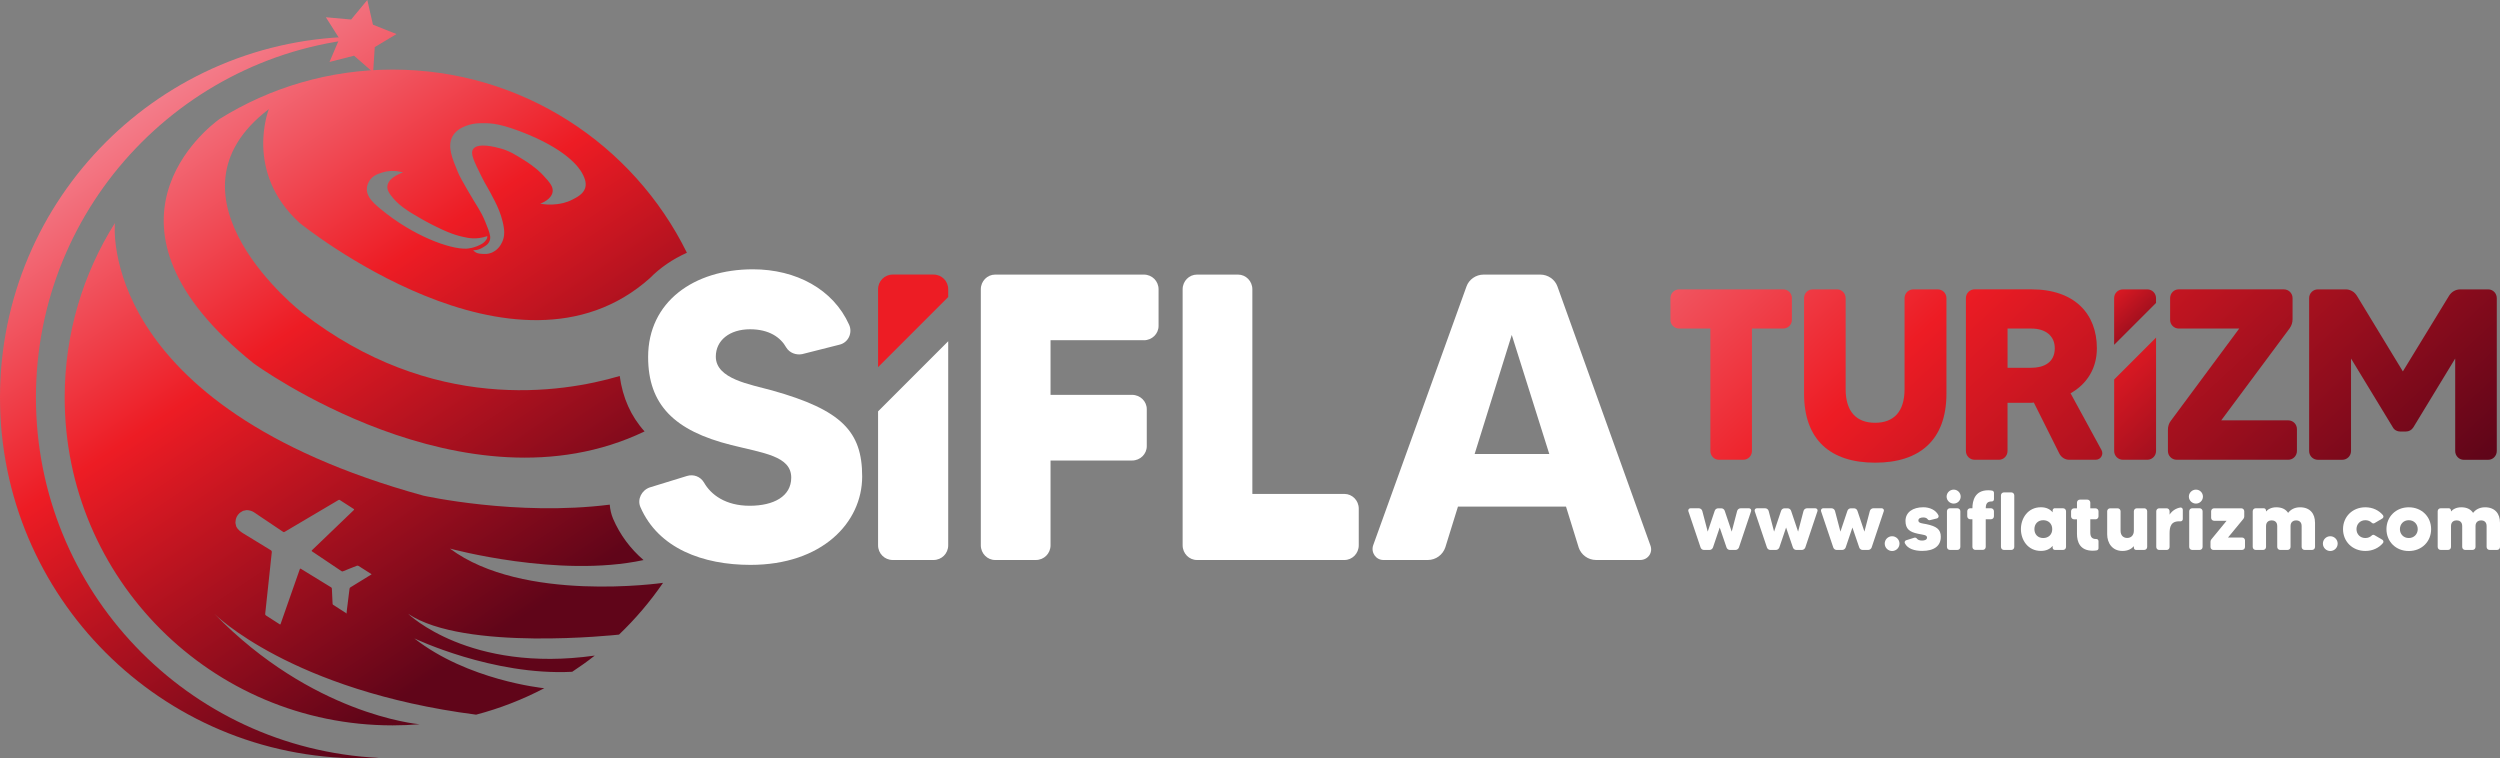 <?xml version="1.0" encoding="UTF-8"?>
<svg id="Layer_2" data-name="Layer 2" xmlns="http://www.w3.org/2000/svg" xmlns:xlink="http://www.w3.org/1999/xlink" viewBox="0 0 737.55 223.71">
  <rect x="0" y="0" width="737.55" height="223.71" fill="#808080" stroke="none"/>
  <defs>
    <style>
      .cls-1 {
        fill: url(#linear-gradient-2);
      }

      .cls-2 {
        fill: url(#linear-gradient-10);
      }

      .cls-3 {
        fill: #fff;
      }

      .cls-4 {
        fill: #ed1c24;
      }

      .cls-5 {
        fill: url(#linear-gradient-4);
      }

      .cls-6 {
        fill: url(#linear-gradient-3);
      }

      .cls-7 {
        fill: url(#linear-gradient-5);
      }

      .cls-8 {
        fill: url(#linear-gradient-8);
      }

      .cls-9 {
        fill: url(#linear-gradient-7);
      }

      .cls-10 {
        fill: url(#linear-gradient-9);
      }

      .cls-11 {
        fill: url(#linear-gradient-11);
      }

      .cls-12 {
        fill: url(#linear-gradient-6);
      }

      .cls-13 {
        fill: url(#linear-gradient);
      }
    </style>
    <linearGradient id="linear-gradient" x1="17.81" y1="23.43" x2="133.33" y2="195.99" gradientUnits="userSpaceOnUse">
      <stop offset="0" stop-color="#f596a5"/>
      <stop offset=".48" stop-color="#ed1c24"/>
      <stop offset="1" stop-color="#600519"/>
    </linearGradient>
    <linearGradient id="linear-gradient-2" x1="83.75" y1="-20.71" x2="199.27" y2="151.85" xlink:href="#linear-gradient"/>
    <linearGradient id="linear-gradient-3" x1="446.12" y1="34.37" x2="628.6" y2="231.47" xlink:href="#linear-gradient"/>
    <linearGradient id="linear-gradient-4" x1="467.98" y1="14.13" x2="650.46" y2="211.24" xlink:href="#linear-gradient"/>
    <linearGradient id="linear-gradient-5" x1="488.51" y1="-4.89" x2="671" y2="192.22" xlink:href="#linear-gradient"/>
    <linearGradient id="linear-gradient-6" x1="522.23" y1="-36.11" x2="704.72" y2="161" xlink:href="#linear-gradient"/>
    <linearGradient id="linear-gradient-7" x1="549.67" y1="-61.51" x2="732.16" y2="135.6" xlink:href="#linear-gradient"/>
    <linearGradient id="linear-gradient-8" x1="16.83" y1="24.09" x2="132.35" y2="196.65" xlink:href="#linear-gradient"/>
    <linearGradient id="linear-gradient-9" x1="576.14" y1="58.78" x2="662.78" y2="152.36" xlink:href="#linear-gradient"/>
    <linearGradient id="linear-gradient-10" x1="602.61" y1="64.86" x2="639.95" y2="105.19" xlink:href="#linear-gradient"/>
    <linearGradient id="linear-gradient-11" x1="68.51" y1="-10.51" x2="184.03" y2="162.05" xlink:href="#linear-gradient"/>
  </defs>
  <g id="Layer_1-2" data-name="Layer 1">
    <g>
      <path class="cls-13" d="M10.6,117.27C10.6,60.25,55.42,13.71,111.75,10.95c-1.76-.09-3.52-.13-5.3-.13C47.66,10.82,0,58.48,0,117.27s47.66,106.45,106.45,106.45c1.78,0,3.54-.05,5.3-.13-56.33-2.76-101.15-49.3-101.15-106.32Z"/>
      <polygon class="cls-1" points="110.08 21.35 104.45 16.43 97.21 18.28 100.14 11.41 96.14 5.09 103.59 5.76 108.36 0 110.03 7.29 116.98 10.05 110.56 13.89 110.08 21.35"/>
      <path class="cls-6" d="M528.64,87.96v6.46c0,1.36-1.15,2.51-2.59,2.51h-9.19v36.12c0,1.44-1.15,2.59-2.58,2.59h-7.18c-1.36,0-2.51-1.15-2.51-2.59v-36.12h-9.19c-1.44,0-2.59-1.15-2.59-2.51v-6.46c0-1.44,1.15-2.59,2.59-2.59h30.66c1.44,0,2.59,1.15,2.59,2.59Z"/>
      <path class="cls-5" d="M571.66,85.37c1.44,0,2.58,1.15,2.58,2.59v28.15c0,13.72-7.9,20.39-21.04,20.39s-20.97-6.68-20.97-20.39v-28.15c0-1.44,1.15-2.59,2.51-2.59h7.25c1.36,0,2.51,1.15,2.51,2.59v26.86c0,6.68,3.23,9.91,8.69,9.91s8.69-3.23,8.69-9.91v-26.86c0-1.44,1.15-2.59,2.59-2.59h7.18Z"/>
      <path class="cls-7" d="M618.33,135.64h-7.9c-1.22,0-2.3-.72-2.87-1.8l-7.54-15.08c-.22,0-.5.07-.72.07h-7.04v14.22c0,1.44-1.15,2.59-2.51,2.59h-7.18c-1.44,0-2.59-1.15-2.59-2.59v-45.1c0-1.44,1.15-2.59,2.59-2.59h16.73c12.78,0,19.32,7.25,19.32,17.38,0,5.96-2.94,10.56-7.76,13.29l9.12,16.73c.72,1.29-.22,2.87-1.65,2.87ZM592.27,108.5h7.04c3.59,0,6.89-1.51,6.89-5.75,0-3.73-2.8-5.82-6.89-5.82h-7.04v11.56Z"/>
      <path class="cls-12" d="M675.06,124.01c1.44,0,2.58,1.15,2.58,2.58v6.46c0,1.44-1.15,2.59-2.58,2.59h-32.89c-1.44,0-2.59-1.15-2.59-2.59v-6.25c0-1.01.29-1.94.86-2.66l20.18-27.22h-17.88c-1.36,0-2.51-1.15-2.51-2.51v-6.46c0-1.44,1.15-2.59,2.51-2.59h31.02c1.44,0,2.59,1.15,2.59,2.59v6.25c0,.93-.29,1.87-.86,2.66l-20.18,27.15h19.75Z"/>
      <path class="cls-9" d="M725.83,85.37h8.26c1.36,0,2.51,1.15,2.51,2.59v45.1c0,1.44-1.15,2.59-2.51,2.59h-7.25c-1.36,0-2.51-1.15-2.51-2.59v-27.29l-12.35,20.32c-.5.79-1.29,1.22-2.23,1.22h-1.65c-.86,0-1.72-.43-2.15-1.22l-12.35-20.32v27.29c0,1.44-1.15,2.59-2.59,2.59h-7.18c-1.44,0-2.59-1.15-2.59-2.59v-45.1c0-1.44,1.15-2.59,2.59-2.59h8.19c1.36,0,2.59.72,3.3,1.87l13.57,22.33,13.64-22.33c.72-1.15,1.94-1.87,3.3-1.87Z"/>
      <path class="cls-3" d="M513.53,149.95h2.45c.46,0,.78.44.63.85l-3.59,10.72c-.17.44-.58.73-1.04.73h-1.6c-.46,0-.87-.29-1.02-.73l-2.01-5.89-1.99,5.89c-.17.44-.58.73-1.04.73h-1.6c-.46,0-.87-.29-1.02-.73l-3.61-10.72c-.12-.41.17-.85.63-.85h2.45c.49,0,.92.34,1.04.8l1.6,6.09,2.06-6.13c.15-.46.56-.75,1.02-.75h.92c.46,0,.87.29,1.02.75l2.06,6.13,1.6-6.09c.12-.46.56-.8,1.04-.8Z"/>
      <path class="cls-3" d="M533.11,149.95h2.45c.46,0,.78.44.63.85l-3.59,10.72c-.17.44-.58.73-1.04.73h-1.6c-.46,0-.87-.29-1.02-.73l-2.01-5.89-1.99,5.89c-.17.44-.58.73-1.04.73h-1.6c-.46,0-.87-.29-1.02-.73l-3.61-10.72c-.12-.41.17-.85.63-.85h2.45c.49,0,.92.34,1.04.8l1.6,6.09,2.06-6.13c.15-.46.56-.75,1.02-.75h.92c.46,0,.87.29,1.02.75l2.06,6.13,1.6-6.09c.12-.46.56-.8,1.04-.8Z"/>
      <path class="cls-3" d="M552.68,149.95h2.45c.46,0,.78.44.63.85l-3.59,10.72c-.17.44-.58.73-1.04.73h-1.6c-.46,0-.87-.29-1.02-.73l-2.01-5.89-1.99,5.89c-.17.44-.58.73-1.04.73h-1.6c-.46,0-.87-.29-1.02-.73l-3.61-10.72c-.12-.41.17-.85.63-.85h2.45c.49,0,.92.34,1.04.8l1.6,6.09,2.06-6.13c.15-.46.56-.75,1.02-.75h.92c.46,0,.87.29,1.02.75l2.06,6.13,1.6-6.09c.12-.46.56-.8,1.04-.8Z"/>
      <path class="cls-3" d="M560.39,160.38c0,1.21-.99,2.18-2.18,2.18s-2.18-.97-2.18-2.18.97-2.18,2.18-2.18,2.18.99,2.18,2.18Z"/>
      <path class="cls-3" d="M572.57,158.41c0,2.59-1.89,4.12-5.5,4.12-2.18,0-4.29-.61-5.09-2.25-.19-.34,0-.78.39-.9l2.4-.75c.27-.07.56.02.73.24.24.34.73.61,1.53.61s1.48-.24,1.48-.9c0-.82-1.28-.8-2.71-1.12-2.38-.51-3.64-1.36-3.64-3.78,0-2.57,2.18-4.03,5.26-4.03,1.84,0,3.69.78,4.46,2.38.17.36-.05.83-.44.92l-2.09.51c-.24.05-.51-.05-.65-.27-.24-.34-.7-.53-1.26-.53-.78,0-1.48.22-1.48.92,0,.8,1.31.85,2.28,1.04,3.1.65,4.34,1.53,4.34,3.78Z"/>
      <path class="cls-3" d="M574.29,146.51c0-1.14.95-2.06,2.09-2.06s2.06.92,2.06,2.06-.92,2.06-2.06,2.06-2.09-.92-2.09-2.06ZM574.39,161.37v-10.55c0-.49.39-.87.87-.87h2.21c.48,0,.87.39.87.87v10.55c0,.49-.39.87-.87.87h-2.21c-.49,0-.87-.39-.87-.87Z"/>
      <path class="cls-3" d="M585.83,149.95h1.55c.48,0,.87.39.87.87v1.5c0,.49-.39.87-.87.87h-1.55v8.17c0,.49-.39.87-.87.87h-2.21c-.46,0-.85-.39-.85-.87v-8.17h-.65c-.48,0-.87-.39-.87-.87v-1.5c0-.49.39-.87.87-.87h.65c0-2.28.75-5.31,4.66-5.31.46,0,.83.05,1.14.1.32.05.56.32.56.65v1.92c0,.36-.31.65-.65.63h-.07c-1.31,0-1.7.73-1.7,2.01Z"/>
      <path class="cls-3" d="M591.17,145.27h2.23c.46,0,.85.39.85.87v15.23c0,.49-.39.87-.85.87h-2.23c-.46,0-.85-.39-.85-.87v-15.23c0-.48.39-.87.85-.87Z"/>
      <path class="cls-3" d="M606.23,149.95h2.42c.48,0,.87.39.87.87v10.55c0,.49-.39.87-.87.87h-2.42c-.36,0-.66-.29-.66-.65v-.56c-.73.9-1.82,1.5-3.47,1.5-3.83,0-5.89-3.22-5.89-6.43s2.06-6.45,5.89-6.45c1.65,0,2.74.61,3.47,1.5v-.56c0-.36.29-.66.66-.66ZM605.45,156.11c0-1.65-1.16-2.64-2.64-2.64-1.62,0-2.62,1.12-2.62,2.64s.99,2.62,2.62,2.62c1.48,0,2.64-.99,2.64-2.62Z"/>
      <path class="cls-3" d="M618.23,153.2h-1.55v3.88c0,1.28.46,1.94,1.7,1.94h.07c.36-.02.65.27.65.63v2.09c0,.31-.22.58-.53.63s-.68.1-1.16.1c-3.78,0-4.66-2.57-4.66-4.99v-4.27h-.87c-.48,0-.87-.39-.87-.87v-1.5c0-.49.39-.87.87-.87h.87v-1.72c0-.46.39-.85.85-.85h2.23c.46,0,.85.39.85.85v1.72h1.55c.49,0,.87.39.87.87v1.5c0,.49-.39.87-.87.87Z"/>
      <path class="cls-3" d="M632.59,149.95c.49,0,.87.39.87.87v10.55c0,.49-.39.87-.87.87h-2.42c-.34,0-.63-.29-.63-.65v-.46c-.7.8-1.77,1.41-3.37,1.41-3.06,0-4.51-2.4-4.51-4.9v-6.81c0-.49.39-.87.87-.87h2.21c.48,0,.87.39.87.87v5.75c0,1.43.87,2.13,1.96,2.13s1.96-.75,1.96-2.13v-5.75c0-.49.39-.87.85-.87h2.21Z"/>
      <path class="cls-3" d="M643.19,149.73c.39-.07.78.22.78.63v2.79c0,.39-.34.68-.7.66-2.86-.19-3.2,1.65-3.2,3.59v3.98c0,.49-.39.87-.85.87h-2.23c-.46,0-.85-.39-.85-.87v-10.55c0-.49.39-.87.85-.87h2.23c.46,0,.85.39.85.87v.99c.73-1.14,1.92-1.87,3.13-2.08Z"/>
      <path class="cls-3" d="M645.76,146.51c0-1.14.95-2.06,2.09-2.06s2.06.92,2.06,2.06-.92,2.06-2.06,2.06-2.09-.92-2.09-2.06ZM645.86,161.37v-10.55c0-.49.39-.87.87-.87h2.21c.48,0,.87.39.87.87v10.55c0,.49-.39.87-.87.87h-2.21c-.49,0-.87-.39-.87-.87Z"/>
      <path class="cls-3" d="M661.45,158.58c.49,0,.87.39.87.85v1.94c0,.49-.39.87-.87.87h-8.46c-.49,0-.85-.39-.85-.87v-1.55c0-.24.07-.48.24-.68l4.51-5.5h-3.69c-.48,0-.87-.39-.87-.87v-1.94c0-.49.39-.87.87-.87h8.03c.49,0,.87.39.87.87v1.55c0,.24-.1.49-.24.68l-4.56,5.53h4.15Z"/>
      <path class="cls-3" d="M682.98,154.12v7.25c0,.49-.39.87-.87.87h-2.21c-.48,0-.87-.39-.87-.87v-6.18c0-1.38-.99-1.67-1.62-1.67s-1.65.32-1.65,1.67v6.18c0,.49-.39.87-.87.87h-2.21c-.46,0-.85-.39-.85-.87v-6.18c0-1.38-.99-1.67-1.65-1.67s-1.65.32-1.65,1.67v6.18c0,.49-.39.87-.85.87h-2.21c-.48,0-.87-.39-.87-.87v-10.55c0-.49.39-.87.87-.87h2.42c.34,0,.63.29.63.66v.29c.63-.7,1.6-1.24,3.05-1.24,1.7,0,2.81.63,3.47,1.65.7-.92,1.84-1.65,3.52-1.65,3.03,0,4.41,1.99,4.41,4.46Z"/>
      <path class="cls-3" d="M689.66,160.38c0,1.21-.99,2.18-2.18,2.18s-2.18-.97-2.18-2.18.97-2.18,2.18-2.18,2.18.99,2.18,2.18Z"/>
      <path class="cls-3" d="M699.72,157.98c.22-.22.53-.27.8-.1l2.33,1.36c.34.22.41.68.17.97-1.19,1.43-3.01,2.33-5.19,2.33-3.83,0-6.59-2.79-6.59-6.43s2.76-6.45,6.59-6.45c2.18,0,4,.9,5.19,2.33.24.31.17.75-.17.97l-2.33,1.38c-.27.15-.58.1-.8-.12-.46-.46-1.12-.75-1.89-.75-1.58,0-2.62,1.19-2.62,2.64s1.04,2.62,2.62,2.62c.78,0,1.43-.29,1.89-.75Z"/>
      <path class="cls-3" d="M717.23,156.11c0,3.64-2.74,6.45-6.59,6.45s-6.59-2.81-6.59-6.45,2.76-6.45,6.59-6.45,6.59,2.79,6.59,6.45ZM713.28,156.11c0-1.43-1.04-2.64-2.64-2.64s-2.62,1.21-2.62,2.64,1.04,2.62,2.62,2.62,2.64-1.19,2.64-2.62Z"/>
      <path class="cls-3" d="M737.55,154.12v7.25c0,.49-.39.87-.87.87h-2.21c-.48,0-.87-.39-.87-.87v-6.18c0-1.38-.99-1.67-1.62-1.67s-1.65.32-1.65,1.67v6.18c0,.49-.39.87-.87.87h-2.21c-.46,0-.85-.39-.85-.87v-6.18c0-1.38-.99-1.67-1.65-1.67s-1.65.32-1.65,1.67v6.18c0,.49-.39.87-.85.87h-2.21c-.48,0-.87-.39-.87-.87v-10.55c0-.49.39-.87.87-.87h2.42c.34,0,.63.29.63.66v.29c.63-.7,1.6-1.24,3.05-1.24,1.7,0,2.81.63,3.47,1.65.7-.92,1.84-1.65,3.52-1.65,3.03,0,4.41,1.99,4.41,4.46Z"/>
      <path class="cls-3" d="M254.36,140.55c0,13.71-11.91,26.1-32.96,26.1-13.95,0-27.18-4.81-32.48-17.08-.96-2.28.36-4.93,2.77-5.77l10.95-3.37c1.92-.6,3.97.12,5.05,1.92,2.04,3.61,6.38,6.86,13.47,6.86s12.27-2.77,12.27-8.3c0-6.38-8.18-7.22-17.68-9.62-16.84-4.21-24.54-11.91-24.54-25.98,0-16.24,13.47-25.86,30.91-25.86,12.75,0,23.7,5.89,28.39,16.36,1.08,2.41-.24,5.29-2.89,5.89l-10.95,2.77c-1.8.36-3.73-.36-4.69-1.92-1.68-3.01-5.05-5.41-10.7-5.41-6.01,0-10.1,3.25-10.1,8.06,0,6.62,10.1,8.18,16.6,9.98,20.57,5.77,26.58,12.15,26.58,25.38Z"/>
      <path class="cls-3" d="M337.47,100.37h-27.54v16.12h24.06c2.41,0,4.33,1.92,4.33,4.21v10.95c0,2.29-1.92,4.21-4.33,4.21h-24.06v25.02c0,2.41-1.92,4.33-4.33,4.33h-12.03c-2.28,0-4.21-1.92-4.21-4.33v-75.54c0-2.41,1.92-4.33,4.21-4.33h43.9c2.41,0,4.33,1.92,4.33,4.33v10.83c0,2.29-1.92,4.21-4.33,4.21Z"/>
      <path class="cls-3" d="M396.65,145.72c2.28,0,4.21,1.92,4.21,4.33v10.83c0,2.41-1.92,4.33-4.21,4.33h-43.54c-2.28,0-4.21-1.92-4.21-4.33v-75.54c0-2.41,1.92-4.33,4.21-4.33h12.15c2.29,0,4.21,1.92,4.21,4.33v60.38h27.18Z"/>
      <path class="cls-3" d="M465.73,161.48l-3.73-12.03h-31.87l-3.73,12.03c-.72,2.16-2.77,3.73-5.17,3.73h-13.11c-2.16,0-3.73-2.17-3.01-4.33l27.54-76.38c.72-2.04,2.77-3.49,5.05-3.49h16.72c2.28,0,4.33,1.44,5.05,3.49l27.42,76.38c.84,2.16-.72,4.33-3.01,4.33h-12.99c-2.41,0-4.45-1.56-5.17-3.73ZM457.07,133.93l-11.07-35.12-10.95,35.12h22.01Z"/>
      <path class="cls-8" d="M132.77,161.85s32.08,8.76,57.09,3.38c-3.87-3.33-6.93-7.41-8.99-12.19-.56-1.34-.88-2.75-.98-4.16-27.5,3.48-55.02-2.66-55.02-2.66C28.35,119.63,33.88,66.04,33.9,65.8c-9.38,14.91-14.82,32.55-14.82,51.46,0,53.43,43.31,96.74,96.74,96.74,2.68,0,5.34-.12,7.97-.33-1.03-.09-31.78-3.01-60.53-32.57,0,0,22.51,22.66,77.2,29.74,7.05-1.85,13.78-4.49,20.11-7.8-.65-.07-22.61-2.38-38.33-14.7,0,0,23.1,11.06,46.57,9.85,2.29-1.5,4.51-3.09,6.66-4.78-37.06,5.23-55.04-12.31-55.04-12.31,16.5,11.11,61.54,6.19,62.19,6.12,4.84-4.62,9.19-9.74,12.99-15.27-.3.04-41.37,5.97-62.85-10.1ZM109.51,169.51c-2.04,1.26-4.09,2.52-6.13,3.77-.18.11-.24.25-.27.45-.18,1.54-.39,3.07-.57,4.61-.1.87-.25,1.73-.3,2.6-.05,0-.09.02-.14.03-.04-.2-.24-.24-.38-.33-1.12-.73-2.25-1.45-3.37-2.17-.12-.08-.22-.14-.23-.32-.07-1.49-.14-2.98-.21-4.47,0-.19-.07-.32-.25-.42-.98-.59-1.96-1.2-2.94-1.8-1.97-1.21-3.93-2.41-5.9-3.62-.2-.13-.3-.13-.39.13-.78,2.24-1.57,4.48-2.36,6.72-1.09,3.11-2.19,6.23-3.27,9.34-.07.21-.12.25-.33.12-1.3-.85-2.61-1.7-3.93-2.53-.28-.17-.33-.35-.29-.65.23-2.08.45-4.17.67-6.25.42-3.93.83-7.85,1.26-11.78.03-.31-.06-.48-.33-.64-2.66-1.62-5.31-3.27-7.97-4.87-.92-.55-1.75-1.16-2.21-2.17-.08-.37-.16-.73-.24-1.1.11-.07.04-.17.05-.26.04-.99.44-1.82,1.16-2.5.31-.3.72-.45,1.07-.69.34-.07.69-.15,1.03-.22.87.03,1.67.25,2.39.77.6.43,1.22.83,1.83,1.24,2.14,1.44,4.28,2.88,6.42,4.31.17.12.32.26.59.1,2.73-1.63,5.47-3.23,8.21-4.85,2.54-1.5,5.08-3,7.61-4.5.17-.1.3-.15.5-.02,1.33.87,2.67,1.73,4.02,2.59.21.13.21.21.04.38-1.62,1.54-3.22,3.1-4.84,4.65-2.46,2.37-4.93,4.73-7.4,7.1-.17.16-.25.27,0,.44,2.88,1.93,5.76,3.86,8.64,5.8.13.09.25.12.39.06,1.35-.54,2.71-1.06,4.05-1.62.25-.1.41-.1.64.05,1.25.81,2.5,1.6,3.76,2.4l.02.07s-.07.01-.1.03Z"/>
      <path class="cls-4" d="M279.74,87.63v-2.3c0-2.41-1.92-4.33-4.33-4.33h-12.03c-2.41,0-4.33,1.92-4.33,4.33v22.98l20.69-20.69Z"/>
      <path class="cls-3" d="M259.05,121.36v39.52c0,2.41,1.92,4.33,4.33,4.33h12.03c2.41,0,4.33-1.92,4.33-4.33v-60.21l-20.69,20.69Z"/>
      <path class="cls-10" d="M623.72,111.95v21.1c0,1.44,1.15,2.59,2.59,2.59h7.18c1.44,0,2.59-1.15,2.59-2.59v-33.46l-12.35,12.35Z"/>
      <path class="cls-2" d="M636.07,89.38v-1.42c0-1.44-1.15-2.59-2.59-2.59h-7.18c-1.44,0-2.59,1.15-2.59,2.59v13.77l12.35-12.35Z"/>
      <path class="cls-11" d="M88.44,65.8s63.61,51.62,103.26,16.28c3.03-3.08,6.71-5.62,10.95-7.51-15.77-32.01-48.71-54.04-86.81-54.04-18.7,0-36.15,5.31-50.95,14.5l-.16.11c-3.2,2.31-40.97,31.15,10.14,72.09,0,0,62.21,45.5,115.29,20.05-4.03-4.47-6.46-9.91-7.33-16.35-17.24,5.09-55.44,11.05-93.65-18.65,0,0-43.93-34.17-9.87-60.08,0,0-7.4,18.59,9.13,33.6ZM133.42,40.36c1.64-3.13,6-3.96,7.94-4,2.61-.05,5.07-.24,11.8,2.28,14.27,5.34,17.8,11.08,18.51,12.32,1.16,2.04,1.32,3.45.94,4.58-.58,1.73-2.38,2.65-3.83,3.39-1.83.93-3.44,1.16-4.4,1.29-2.02.27-3.75.1-4.99-.13.41-.15,3.3-1.26,3.64-3.48.24-1.55-.88-2.82-2.67-4.77-.8-.87-2.46-2.56-5.87-4.68-2.62-1.63-4.3-2.67-6.81-3.36-1.42-.39-6.69-1.83-8.1.19-.88,1.26.21,3.48,2.39,7.91,1.39,2.83,1.89,3.24,4.02,7.46.93,1.84,1.73,3.67,2.31,6.07.65,2.69.48,3.99.24,4.9-.22.79-.54,1.46-.89,2-.57.91-1.39,1.65-2.36,2.11-.15.07-.31.14-.48.2-.91.33-1.67.3-2.43.27-1.07-.04-1.56-.23-1.67-.28-.13-.05-.41-.17-.71-.41-.19-.15-.33-.3-.42-.41.14,0,.32.02.54,0,.14,0,.61-.04,1.2-.25.44-.15.72-.32,1.26-.63.47-.28.8-.51.88-.57,0,0,0,0,0,0,.84-.62,1.29-1.66,1.14-2.69-.17-1.18-.78-2.63-1.47-4.32-1.34-3.24-2.44-4.47-5.13-9.14-1.6-2.78-2.4-4.16-3.01-5.65-1.57-3.81-3.04-7.37-1.56-10.2ZM108.88,53.5c.94-1.67,2.66-2.21,3.81-2.58,2.62-.85,4.98-.4,6.22-.04-.37.12-4.37,1.43-4.62,4.03-.11,1.08.47,1.98,1.05,2.75,1.97,2.63,4.44,4.37,9.17,7.03.39.22,5.13,2.91,8.92,4.27,1.5.54,2.71.82,3.04.89.96.22,1.87.42,2.97.47.95.04,2.47-.02,4.33-.66,0,.22.02.57-.22.93-.39.59-.8.98-1.05,1.15-2.32,1.52-4.86,1.62-4.86,1.62-4.97.21-15.84-3.8-25.34-11.69-2.38-1.98-5.46-4.56-3.41-8.18Z"/>
    </g>
  </g>
</svg>